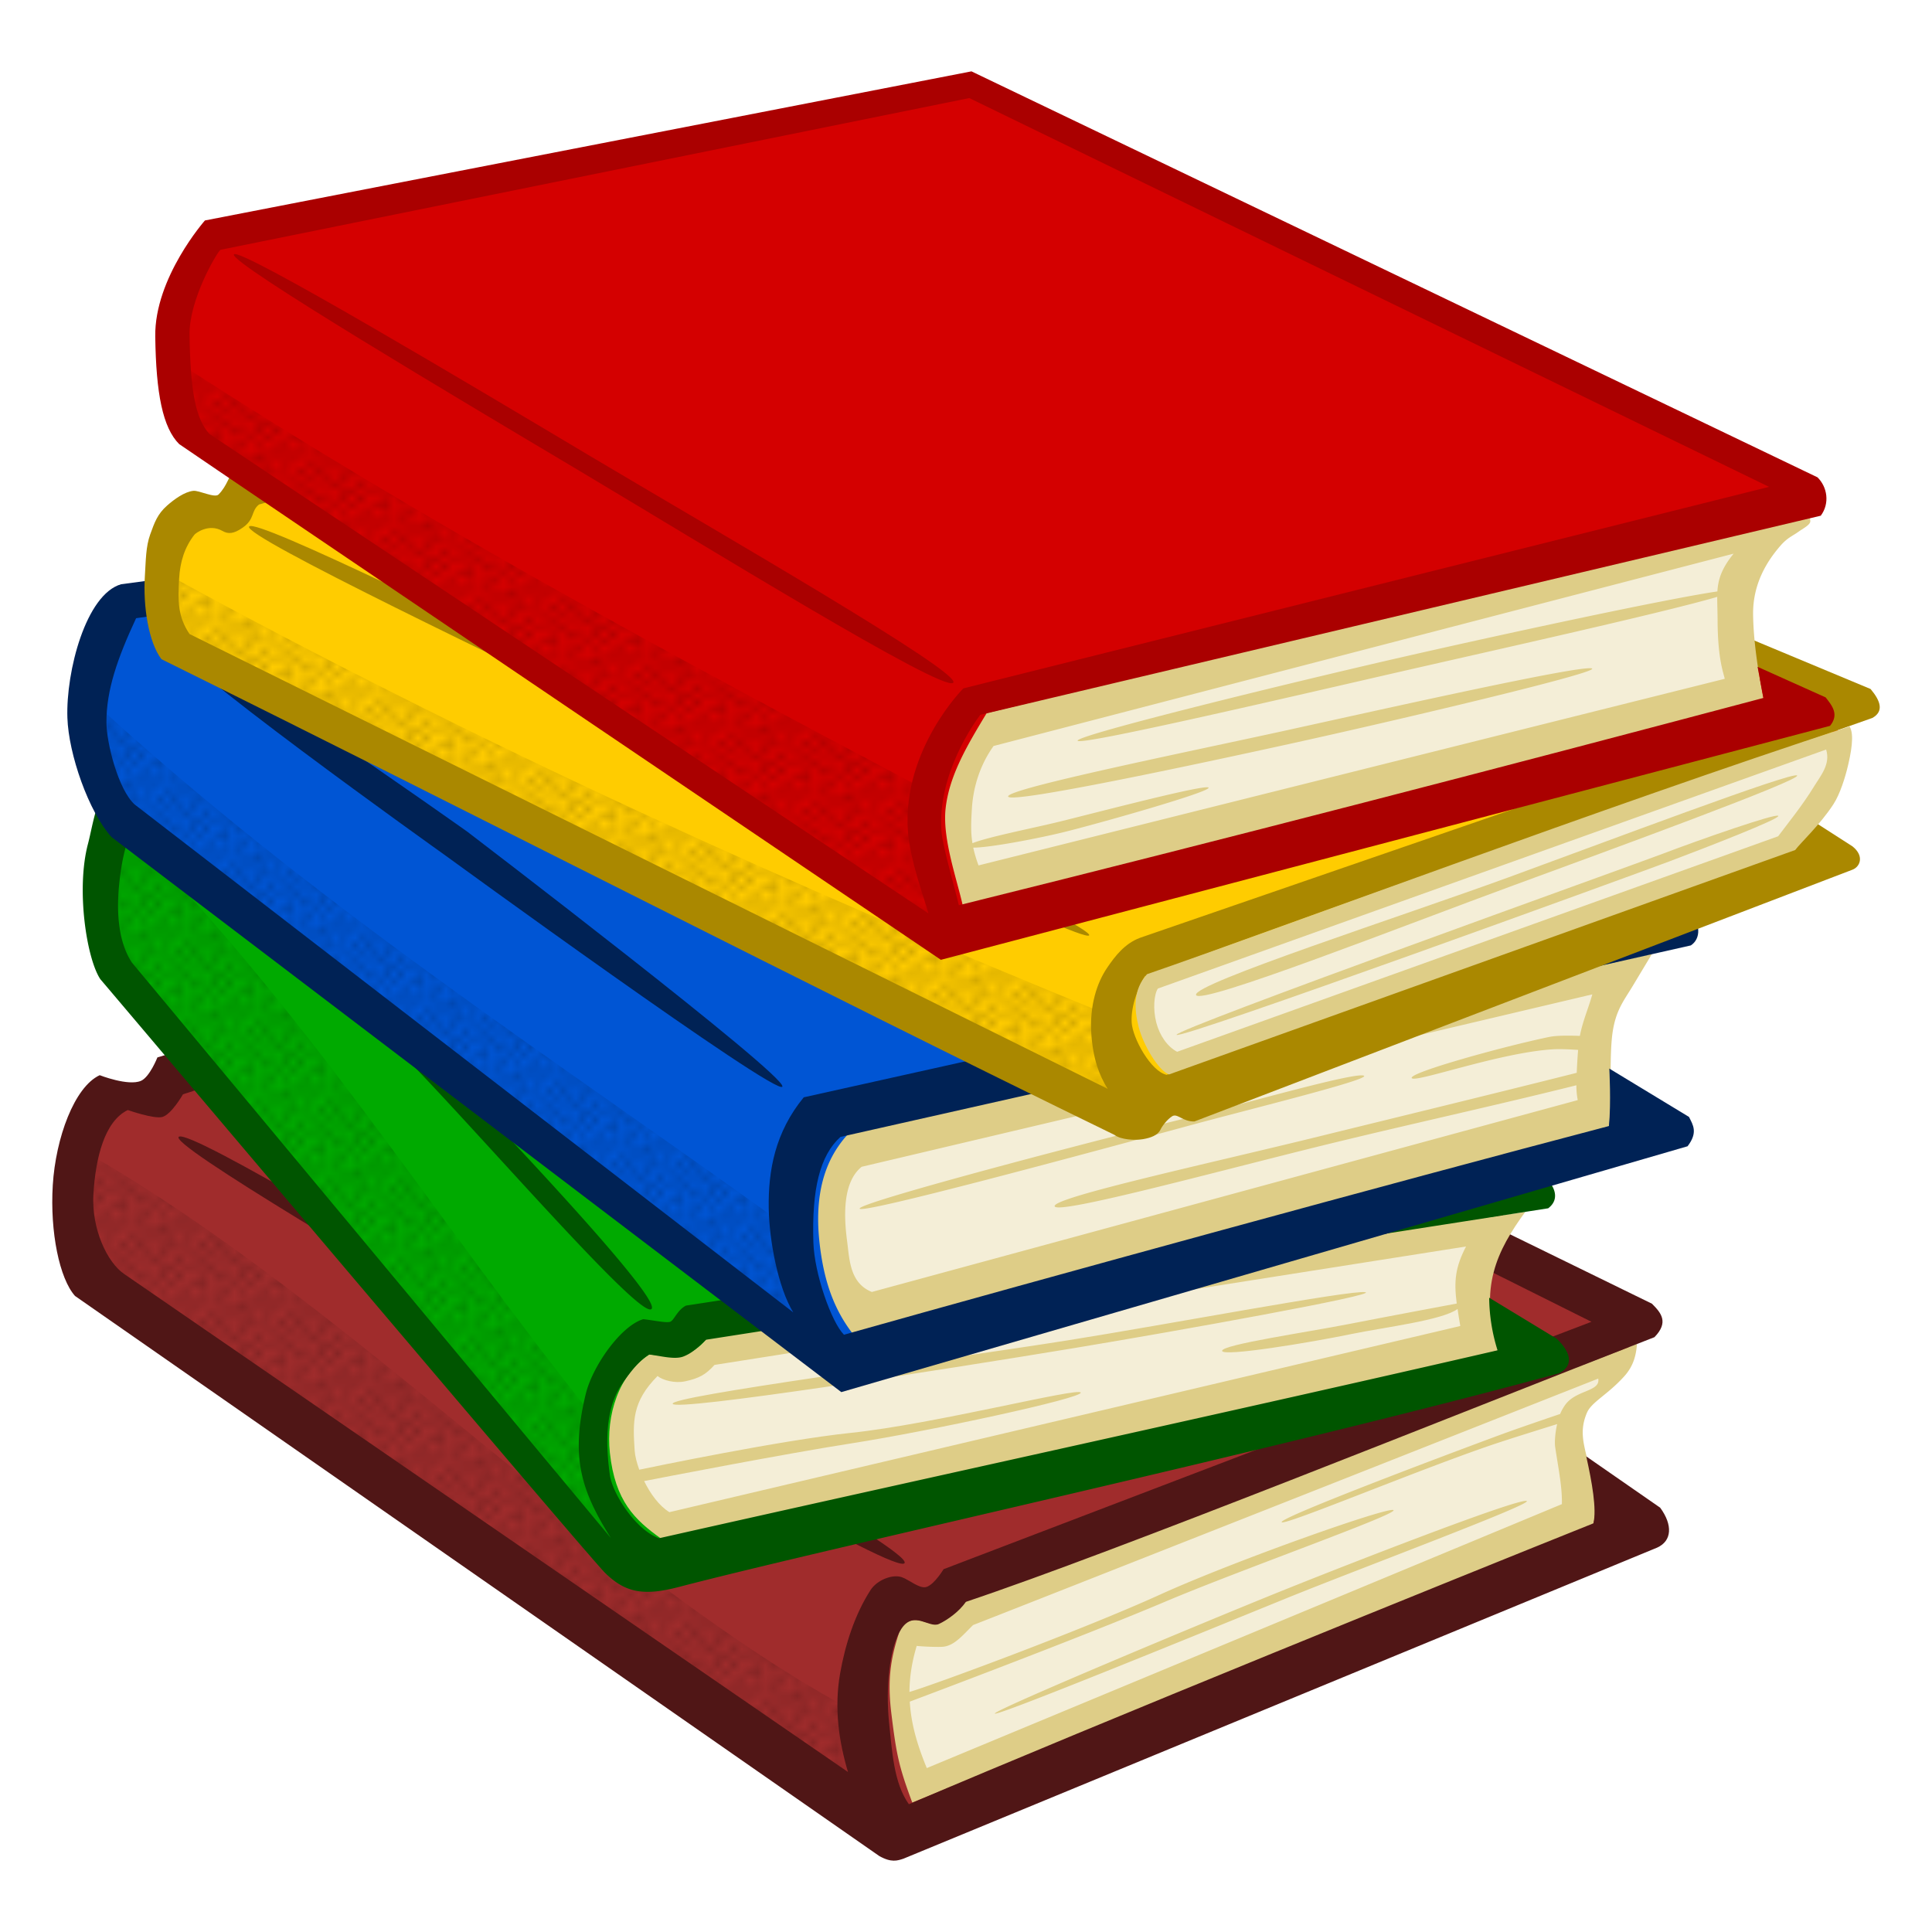 <svg xmlns="http://www.w3.org/2000/svg" xmlns:xlink="http://www.w3.org/1999/xlink" width="30mm" height="30mm" viewBox="0 0 106.299 106.299"><defs><pattern xlink:href="#a" id="b" patternTransform="matrix(.436 0 0 .428 -.668 -.382)"/><pattern xlink:href="#a" id="c" patternTransform="matrix(.392 0 0 .436 -.668 -.382)"/><pattern xlink:href="#a" id="d" patternTransform="matrix(.357 0 0 .401 -.668 -.382)"/><pattern xlink:href="#a" id="e" patternTransform="matrix(.445 0 0 .392 -.668 -.382)"/><pattern xlink:href="#a" id="f" patternTransform="matrix(.463 0 0 .374 -.668 -.382)"/><pattern id="a" patternTransform="scale(10)" height="10" width="10" patternUnits="userSpaceOnUse"><circle r=".45" cy=".81" cx="2.567"/><circle r=".45" cy="2.33" cx="3.048"/><circle r=".45" cy="2.415" cx="4.418"/><circle r=".45" cy="3.029" cx="1.844"/><circle r=".45" cy="1.363" cx="6.08"/><circle r=".45" cy="4.413" cx="5.819"/><circle r=".45" cy="4.048" cx="4.305"/><circle r=".45" cy="3.045" cx="5.541"/><circle r=".45" cy="5.527" cx="4.785"/><circle r=".45" cy="5.184" cx="2.667"/><circle r=".45" cy="1.448" cx="7.965"/><circle r=".45" cy="5.049" cx="7.047"/><circle r=".45" cy=".895" cx="4.34"/><circle r=".45" cy=".34" cx="7.125"/><circle r=".45" cy="1.049" cx="9.553"/><circle r=".45" cy="2.689" cx="7.006"/><circle r=".45" cy="2.689" cx="8.909"/><circle r=".45" cy="4.407" cx="9.315"/><circle r=".45" cy="3.87" cx="7.82"/><circle r=".45" cy="5.948" cx="8.27"/><circle r=".45" cy="7.428" cx="7.973"/><circle r=".45" cy="8.072" cx="9.342"/><circle r=".45" cy="9.315" cx="8.206"/><circle r=".45" cy="9.475" cx="9.682"/><circle r=".45" cy="6.186" cx="9.688"/><circle r=".45" cy="6.296" cx="3.379"/><circle r=".45" cy="8.204" cx="2.871"/><circle r=".45" cy="8.719" cx="4.59"/><circle r=".45" cy="9.671" cx="3.181"/><circle r=".45" cy="7.315" cx="5.734"/><circle r=".45" cy="6.513" cx="6.707"/><circle r=".45" cy="9.67" cx="5.73"/><circle r=".45" cy="8.373" cx="6.535"/><circle r=".45" cy="7.154" cx="4.37"/><circle r=".45" cy="7.25" cx=".622"/><circle r=".45" cy="5.679" cx=".831"/><circle r=".45" cy="8.519" cx="1.257"/><circle r=".45" cy="6.877" cx="1.989"/><circle r=".45" cy="3.181" cx=".374"/><circle r=".45" cy="1.664" cx="1.166"/><circle r=".45" cy=".093" cx="1.151"/><circle r=".45" cy="10.093" cx="1.151"/><circle r=".45" cy="4.451" cx="1.302"/><circle r=".45" cy="3.763" cx="3.047"/></pattern></defs><g fill-rule="evenodd"><path d="M5.811 60.268c-2.73 4.378-1.94 7.437-.972 10.43l44.282 30.405 41.1-17.324-3.181-2.121-.707-3.536c1.131-1.092 2.197-2.172 2.917-3.182.197-1.204 1.107-2.763-.442-3.094l-46.935-22.98L9.788 59.03l-1.502 1.414z" fill="#a02c2c" stroke="#f60" stroke-width=".291"/><path d="M5.696 64.905c14.773 8.418 28.654 23.52 42.426 30.847l1.15 6.364L5.253 72.064c-.127-2.386-1.15-4.773.442-7.16z" fill="url(#b)" opacity=".304" transform="translate(-1.034 -1.543)"/><path d="M50.116 89.594c-.919 3.243-.76 6.126.442 8.662l36.858-14.938c-.241.966-1.379-5.34-.928-5.7.326-.261 3.137-2.52 2.873-2.697L53.12 88.887c-.74.759-1.567 1.343-3.005.707z" fill="#f4eed7" stroke="#000" stroke-width=".291"/><path d="M90.07 73.943L53.17 88.103c-.283.236-1.086 1.126-1.604 1.235-.609.128-1.252-.679-2.011.238-.638 1.82-.714 3.07-.504 4.768.275 2.226.409 2.86 1.142 4.834l37.422-15.18c.516-1.619-.244-3.21-.488-4.65-.081-.537-.068-1.01.182-1.608.25-.598 1.12-.984 2.04-1.996.547-.6.667-1.2.72-1.8zm-2.135 1.908c.13.71-1.154.609-1.78 1.395a2.338 2.338 0 00-.314.55c-.477.163-2.307.783-3.281 1.143-4.055 1.5-12.144 4.568-12.043 4.81.1.244 8.044-3.106 12.088-4.425 1.037-.338 2.633-.834 3.07-.97-.124.535-.142 1.044-.11 1.26.2 1.31.39 2.225.37 3.144L50.993 97.28c-.509-1.232-.863-2.399-.937-3.656.394-.148 9.344-3.506 14.045-5.496 4.13-1.749 12.739-4.79 12.572-5.037-.167-.248-8.713 2.766-12.832 4.638-4.42 2.01-12.726 5.063-13.803 5.362.007-.79.124-1.62.4-2.533.26.032 1.245.082 1.508.04.589-.093 1.004-.605 1.592-1.187 1.313-.5 34.397-13.56 34.397-13.56zM70.57 87.511c-4.368 1.761-15.815 6.546-15.836 6.768-.02.222 11.681-4.565 16.006-6.326 3.978-1.62 13.974-5.337 13.23-5.374-.745-.038-9.7 3.442-13.4 4.933z" style="line-height:normal;text-indent:0;text-align:start;text-decoration-line:none;text-decoration-style:solid;text-decoration-color:#000;text-transform:none;block-progression:tb;white-space:normal;isolation:auto;mix-blend-mode:normal;solid-color:#000;solid-opacity:1" color="#000" font-weight="400" font-family="sans-serif" overflow="visible" fill="#decd87"/><path d="M42.116 47.883L8.66 58.18s-.422 1.077-.902 1.287c-.7.306-2.272-.31-2.272-.31-1.395.645-2.422 3.455-2.582 6.046-.159 2.591.37 5.144 1.223 6.1l44.248 30.814c.663.375.999.26 1.336.147L91.177 85.15c.82-.37.862-1.25.166-2.197l-4.067-2.822c.328 1.477.57 2.87.399 3.681-8.099 3.245-26.942 10.88-37.668 15.457-.835-1.162-.928-2.945-1.092-4.517-.182-1.75-.009-4.096.68-5.135.689-1.039 1.523-.012 2.066-.266.439-.204 1.114-.671 1.479-1.216 8.332-2.79 26.692-10.205 37.888-14.563.805-.826.364-1.342-.138-1.842zm-.164 2.082l45.61 22.76-35.647 13.613s-.488.816-.926.972c-.378.136-.958-.39-1.373-.533-.51-.176-1.36.147-1.724.715-.868 1.353-1.393 3.008-1.67 4.586-.333 1.899-.068 3.744.435 5.418L6.823 70.088c-.909-.618-1.802-2.46-1.683-4.399.12-1.966.602-3.992 1.892-4.615 0 0 1.456.515 1.909.379.508-.153 1.125-1.244 1.125-1.244zm-32.1 12.572c-.774.324 12.16 7.886 18.954 11.95 6.541 3.912 20.55 12.168 20.963 11.515.412-.654-13.665-8.43-20.18-12.342-6.595-3.959-18.965-11.446-19.738-11.123z" style="line-height:normal;text-indent:0;text-align:start;text-decoration-line:none;text-decoration-style:solid;text-decoration-color:#000;text-transform:none;block-progression:tb;white-space:normal;isolation:auto;mix-blend-mode:normal;solid-color:#000;solid-opacity:1" color="#000" font-weight="400" font-family="sans-serif" overflow="visible" fill="#501616"/><g><path d="M7.402 42.943l3.27-.883 34.825-.266L84.3 65.482l-1.591.884-1.591 4.685c.456 1.267.419 3.522 1.502 3.535L34.184 86.52 5.192 52.4c.43-3.255-.758-7.049 2.21-9.458z" fill="#0a0" stroke="red" stroke-width=".291"/><path d="M7.433 46.606C17.806 56.874 25.007 68.71 33.741 79.573c-.151 2.573-.441 4.632 3.068 8.578-1.15-.492-2.299-.586-3.448-1.945L6.58 54.121z" fill="url(#c)" opacity=".294" transform="translate(-1.034 -1.543)"/><path d="M35.62 75.275c1.174.154 2.313.546 3.713-.884l42.515-6.717c-1.04 2.206-1.318 4.304-.707 6.275L36.593 84.114c-1.62-1.003-2.356-2.446-2.563-4.155-.19-1.291-.084-2.693 1.59-4.684z" fill="#f4eed7" stroke="#000" stroke-width=".291"/><path d="M83.919 66.678c-15.169 2.179-37.08 5.486-45.057 6.988-.32.44-.857.82-1.539.978-.257.06-.887-.06-1.597-.123-1.68 1.094-2.396 3.343-2.17 5.42.289 2.66 1.374 3.684 2.805 4.707 15.36-3.407 30.72-6.21 46.08-10.35-1.11-3.452-.068-5.494 1.478-7.62zm-3.258 1.904c-.58 1.127-.676 1.873-.511 3.139-.326.06-3.97.743-5.92 1.125-2.371.463-6.981 1.133-6.989 1.476-.007.344 4.797-.443 7.15-.93 1.738-.359 4.976-.749 5.805-1.373.044.295.085.576.15.938L36.83 83.199c-.56-.34-1.043-1.005-1.39-1.71.746-.146 7.739-1.504 11.43-2.079 4.248-.662 12.71-2.487 12.593-2.79-.117-.305-8.076 1.74-12.662 2.218-3.816.398-10.95 1.884-11.629 2.025-.133-.374-.231-.738-.252-1.047-.107-1.604-.148-2.688 1.258-4.107.303.247.974.408 1.512.293.78-.168 1.139-.37 1.623-.904zm-5.543 2.514c-.766-.139-11.032 1.804-16.334 2.644-7.29 1.155-21.941 3.072-21.773 3.498.168.426 14.788-1.859 22.139-3.074 5.58-.923 16.735-2.93 15.968-3.068z" style="line-height:normal;text-indent:0;text-align:start;text-decoration-line:none;text-decoration-style:solid;text-decoration-color:#000;text-transform:none;block-progression:tb;white-space:normal;isolation:auto;mix-blend-mode:normal;solid-color:#000;solid-opacity:1" color="#000" font-weight="400" font-family="sans-serif" overflow="visible" fill="#decd87"/><path d="M45.784 40.863l-35.638.346c-.232.33-.785.816-1.055.877-.284.064-1.054-.56-1.525-.38-2.14.826-2.36 3.337-2.727 4.73-.66 2.503-.072 6.31.682 7.44 1.125 1.313 26.792 31.699 27.771 32.665 1.132 1.116 2.168 1.268 4.055.775 8.425-2.2 32.944-7.542 48.433-11.757.914-.478.538-1.269-.13-1.903L81.935 71.4a9.988 9.988 0 00.46 2.895c-14.393 3.32-31.537 7.054-46.136 10.34-1.27-.447-2.557-2.44-2.703-3.479-.406-2.874.135-4.237.687-5.037.55-.796.973-1.278 1.477-1.592.556.058 1.38.295 1.869.112.519-.195.882-.574 1.264-.928l46.328-7.23c.72-.545.257-1.306-.102-1.631zm-.418 2.082L81.605 65.09l-43.862 6.744c-.483.247-.652.808-.867.889-.215.08-.906-.083-1.488-.14-1.21.357-2.777 2.55-3.158 4.108-.873 3.563-.202 5.399 1.382 7.934L7.253 52.955c-.637-.97-.997-2.594-.574-5.236.21-1.311.654-2.58 1.328-3.659.426.033.806.335 1.518.106.916-.295.9-.993 1.119-1.076zM10.16 45.3c-.492.448 8.236 8.81 12.54 13.29 4.356 4.535 12.492 13.937 13.139 13.438.647-.499-7.994-9.647-12.332-14.16C19.315 53.507 10.65 44.852 10.16 45.3z" style="line-height:normal;text-indent:0;text-align:start;text-decoration-line:none;text-decoration-style:solid;text-decoration-color:#000;text-transform:none;block-progression:tb;white-space:normal;isolation:auto;mix-blend-mode:normal;solid-color:#000;solid-opacity:1" color="#000" font-weight="400" font-family="sans-serif" overflow="visible" fill="#050"/></g><g><path d="M44.348 27.74L6.341 33.133c-1.285 3.317-3.32 6.22-.088 12.021l39.775 30.229 44.9-13.347-3.358-1.856c.081-3.483.962-6.53 2.829-10.253z" fill="#0055d4" stroke="#f60" stroke-width=".291"/><path d="M5.696 39.714c12.296 11.41 25.8 20.053 38.537 29.256.25 2.72.524 5.432 2.387 7.69L7.022 46.343c-1.374-2.054-1.328-4.345-1.326-6.63z" fill="url(#d)" opacity=".296" transform="translate(-1.034 -1.543)"/><path d="M46.757 63.342c-.9 1.539-1.189 3.383-1.149 5.392l1.238 3.447 41.1-10.783-.353-4.243 1.237-3.358z" fill="#f4eed7" stroke="#000" stroke-width=".291"/><path d="M90.894 52.482l-2.018.453-42.121 9.356c-.772.834-2.067 2.488-1.664 6.086.206 1.843.675 3.5 1.803 4.973l41.634-11.375c.171-1.07.017-3.213.15-4.76.134-1.547.64-2.106 1.151-2.96zM87.61 54.71c-.215.769-.535 1.485-.685 2.285-.506-.018-1.253-.033-1.692.059-2.575.536-7.71 1.963-7.56 2.26.15.296 4.804-1.395 7.748-1.579.426-.026.984.003 1.408.032-.04.48-.06.874-.078 1.26-4.575 1.152-9.664 2.389-14.225 3.511-5.872 1.445-14.612 3.342-14.5 3.83.113.488 8.845-1.891 14.674-3.326 4.558-1.122 9.459-2.187 14.033-3.33a4.2 4.2 0 00.075.816L47.97 71.084c-1.222-.49-1.23-1.8-1.363-2.805-.202-1.518-.204-3.27.802-4.082zm-22.28 6.793c-6.408 1.581-18.136 4.685-18.032 4.996.104.31 11.793-2.848 18.123-4.566 3.347-.91 10.21-2.593 9.6-2.755-.612-.162-6.558 1.551-9.692 2.325z" style="line-height:normal;text-indent:0;text-align:start;text-decoration-line:none;text-decoration-style:solid;text-decoration-color:#000;text-transform:none;block-progression:tb;white-space:normal;isolation:auto;mix-blend-mode:normal;solid-color:#000;solid-opacity:1" color="#000" font-weight="400" font-family="sans-serif" overflow="visible" fill="#decd87"/><path d="M44.382 27.137L6.667 32.144c-1.937.554-3.043 4.788-2.959 7.348.065 2.002 1.169 5.172 2.422 6.559l40.16 30.543L92.85 63.068c.585-.762.298-1.175.078-1.615l-4.383-2.66s.104 1.912-.021 3.162c-11.97 3.142-30.898 8.33-42.09 11.482-.69-.692-1.63-3.366-1.682-5.08-.09-2.926.355-4.778 1.49-5.804l46.787-10.536c.543-.351.607-1.218-.185-1.984zm-.127 1.613l44.457 21.726-44.49 9.899c-1.569 1.914-1.962 4.013-1.926 6.115.03 1.756.508 4.345 1.348 5.717L7.41 44.264c-.898-.81-1.552-3.377-1.554-4.524-.005-1.767.6-3.508 1.632-5.726zm-34.78 6.542c-.926.405 14.932 11.706 14.932 11.706s18.415 13.411 18.639 12.787c.224-.624-17.334-14.025-17.334-14.025S10.402 34.887 9.476 35.292z" style="line-height:normal;text-indent:0;text-align:start;text-decoration-line:none;text-decoration-style:solid;text-decoration-color:#000;text-transform:none;block-progression:tb;white-space:normal;isolation:auto;mix-blend-mode:normal;solid-color:#000;solid-opacity:1" color="#000" font-weight="400" font-family="sans-serif" overflow="visible" fill="#025"/></g><g><path d="M50.27 16.604l-36.68 10.43s-.443 1.414-.973 1.325c-.53-.088-2.74-.088-2.74-.088-1.967 2.508-2.01 4.887-.442 7.16L61.76 61.062l39.067-14.142-1.767-1.503 1.856-2.74.088-4.33z" fill="#fc0" stroke="#f60" stroke-width=".291"/><path d="M10.292 33.173C27.557 42.62 44.885 50.401 62.15 57.437l1.175 5.435-53.033-25.633z" fill="url(#e)" opacity=".304" transform="translate(-1.034 -1.543)"/><path d="M50.3 15.959c-12.332 3.432-26.273 7.12-37.496 10.08-.219.139-.3.679-.778 1.168-.208.213-1.082-.237-1.392-.201-.486.055-1.046.463-1.438.808-.534.471-.694.933-.931 1.588-.245.677-.239 1.43-.293 2.274-.11 1.688.204 3.665.91 4.593C26.2 44.836 44.74 54.371 61.317 62.44c.349.27 1.128.312 1.57.237.444-.075.821-.223.96-.52.088-.188.35-.548.638-.736.293-.192.57.294 1.229.283l36.213-13.855c.404-.155.669-.74.002-1.278l-2.309-1.484-1.156 1.732c-10.755 3.696-22.9 8.153-34.273 12.319-.869-.186-1.873-2.015-1.926-2.877-.06-.962.428-2.068.726-2.543 12.623-4.702 26.367-9.374 40.028-14.217.641-.362.456-.931-.1-1.592l-52.62-21.95zm-.06 1.598l49.11 21.418L62.72 51.6c-.84.317-1.36.995-1.801 1.641-.574.84-.969 2.092-.877 3.592.085 1.387.43 2.321.899 3.072L10.43 34.885c-.667-.98-.64-1.874-.574-3.05.05-.924.304-1.734.845-2.42.064-.08.785-.63 1.535-.204.31.176.613.182 1.141-.197.65-.467.424-.895.873-1.256L50.24 17.557zM13.928 28.955c-.126-.024-.201-.018-.223.016-.342.543 14.42 7.563 21.736 11.132 8.087 3.945 24.198 11.814 24.485 11.36.287-.454-16.036-8.372-24.172-12.32-6.827-3.314-19.933-9.834-21.826-10.188z" style="line-height:normal;text-indent:0;text-align:start;text-decoration-line:none;text-decoration-style:solid;text-decoration-color:#000;text-transform:none;block-progression:tb;white-space:normal;isolation:auto;mix-blend-mode:normal;solid-color:#000;solid-opacity:1" color="#000" font-weight="400" font-family="sans-serif" overflow="visible" fill="#a80"/><path d="M101.116 40.538L63.172 54.14c-.374 1.6-.356 2.056.01 2.72l1.165 1.71 34.346-12.327c1.628-2.013 2.624-3.94 2.423-5.704z" fill="#f4eed7" stroke="#000" stroke-width=".291"/><path d="M101.759 39.969C88.398 44.339 69.9 51.265 63.109 53.6c-.77.845-.713 1.92-.458 2.91.256.991 1.07 2.37 1.663 2.608l34.459-12.35c.262-.363 1.366-1.384 2.103-2.52.369-.566.654-1.5.799-2.118.144-.619.382-1.716.084-2.162zm-1.285 1.271c.255.81-.308 1.446-.69 2.07-.608.995-1.417 1.99-1.95 2.702L64.766 57.869c-.533-.28-.96-.886-1.147-1.607-.19-.741-.127-1.533.086-1.871zm-17.528 7.05c-5.744 2.098-17.307 5.832-17.14 6.452.166.62 11.653-3.9 17.45-6.023 5.455-1.998 15.827-5.795 15.622-6.05-.206-.255-10.767 3.737-15.932 5.622zm14.895-3.401c-.125-.155-4.29 1.297-6.34 2.078-1.929.734-26.88 9.663-26.766 9.97.116.308 25.143-8.8 27.094-9.535 2.033-.765 6.137-2.359 6.012-2.513z" style="line-height:normal;text-indent:0;text-align:start;text-decoration-line:none;text-decoration-style:solid;text-decoration-color:#000;text-transform:none;block-progression:tb;white-space:normal;isolation:auto;mix-blend-mode:normal;solid-color:#000;solid-opacity:1" color="#000" font-weight="400" font-family="sans-serif" overflow="visible" fill="#decd87"/></g><g><path d="M53.276 4.495l-41.013 8.131c-2.999 2.898-4.066 6.532-2.121 11.314l41.63 27.754 48.35-12.198-4.243-3.005-.354-4.596 3.89-5.303z" fill="#d40000" stroke="#f60" stroke-width=".291"/><path d="M11 21.594C24.61 30.413 38.222 37.732 51.834 44.93l1.679 8.132-2.828-.884-39.864-26.959z" fill="url(#f)" opacity=".283" transform="translate(-1.034 -1.543)"/><path d="M54.447 40.096L96.962 29.49c-1.828 4.033-1.04 5.778-1.149 8.308L53.387 49.112l-.796-3.978z" fill="#f4eed7" stroke="#000" stroke-width=".291"/><path d="M99.267 28.273c-.139.016-.29.085-.367.104L54.288 39.234c-1.035 1.718-2.066 3.42-2.262 5.264-.184 1.733.681 4.012.993 5.545L97.034 38.48c-.334-1.709-.559-3.272-.578-4.658-.023-1.687.75-2.93 1.51-3.803.38-.435.67-.535.969-.75.25-.179.54-.323.64-.496.048-.08.03-.143-.002-.297-.037-.184-.167-.219-.306-.203zm-3.881 2.188c-.676.826-.854 1.438-.895 2.08-2.949.43-12.367 2.475-17.478 3.644-5.945 1.36-17.813 4.263-17.723 4.569.09.306 12.01-2.482 17.979-3.848C82.37 35.74 91.554 33.7 94.482 32.84c-.002.383.017.785.02 1.271.007 2.12.31 2.856.394 3.237L53.839 47.615a7.168 7.168 0 01-.291-.978c.873.007 3.546-.5 4.97-.85 1.85-.454 8.006-2.194 7.98-2.445-.028-.252-6.319 1.404-8.223 1.87-1.4.344-3.968.848-4.77 1.182-.095-.569-.082-1.096-.03-1.923.127-1.995 1.04-3.199 1.19-3.426zm-24.48 9.695c-5.182 1.139-15.462 3.218-15.438 3.664.024.447 10.47-1.787 15.65-2.926 5.754-1.264 17.265-3.98 16.447-4.122-.818-.143-11.266 2.2-16.66 3.384z" style="line-height:normal;text-indent:0;text-align:start;text-decoration-line:none;text-decoration-style:solid;text-decoration-color:#000;text-transform:none;block-progression:tb;white-space:normal;isolation:auto;mix-blend-mode:normal;solid-color:#000;solid-opacity:1" color="#000" font-weight="400" font-family="sans-serif" overflow="visible" fill="#decd87"/><path d="M53.45 3.926L11.275 12.13s-2.777 3.145-2.733 6.383c.043 3.147.413 5.017 1.315 5.92 1.313.915 41.91 28.376 41.91 28.376l48.922-12.873c.504-.62.132-1.093-.243-1.566l-3.744-1.682.326 1.711c-14.413 3.826-29.634 7.775-44.27 11.407-.198-.849-.89-3.22-.956-4.05-.25-3.165 1.856-6.06 2.133-6.427l46.244-10.955c.506-.681.362-1.582-.182-2.113zm-.119 1.47l44.002 21.391-44.33 11.088s-3.345 3.345-3.053 7.818c.107 1.64.973 3.94 1.133 4.565L11.534 23.883c-.807-.838-1.065-2.537-1.105-5.477-.026-1.902 1.471-4.461 1.697-4.66zM12.868 14c-.232.47 12.56 8.062 18.969 11.879 6.783 4.04 19.998 12.2 20.605 11.69.608-.512-13.191-8.44-19.916-12.444C26.06 21.273 13.1 13.529 12.868 14z" style="line-height:normal;text-indent:0;text-align:start;text-decoration-line:none;text-decoration-style:solid;text-decoration-color:#000;text-transform:none;block-progression:tb;white-space:normal;isolation:auto;mix-blend-mode:normal;solid-color:#000;solid-opacity:1" color="#000" font-weight="400" font-family="sans-serif" overflow="visible" fill="#a00"/></g></g></svg>